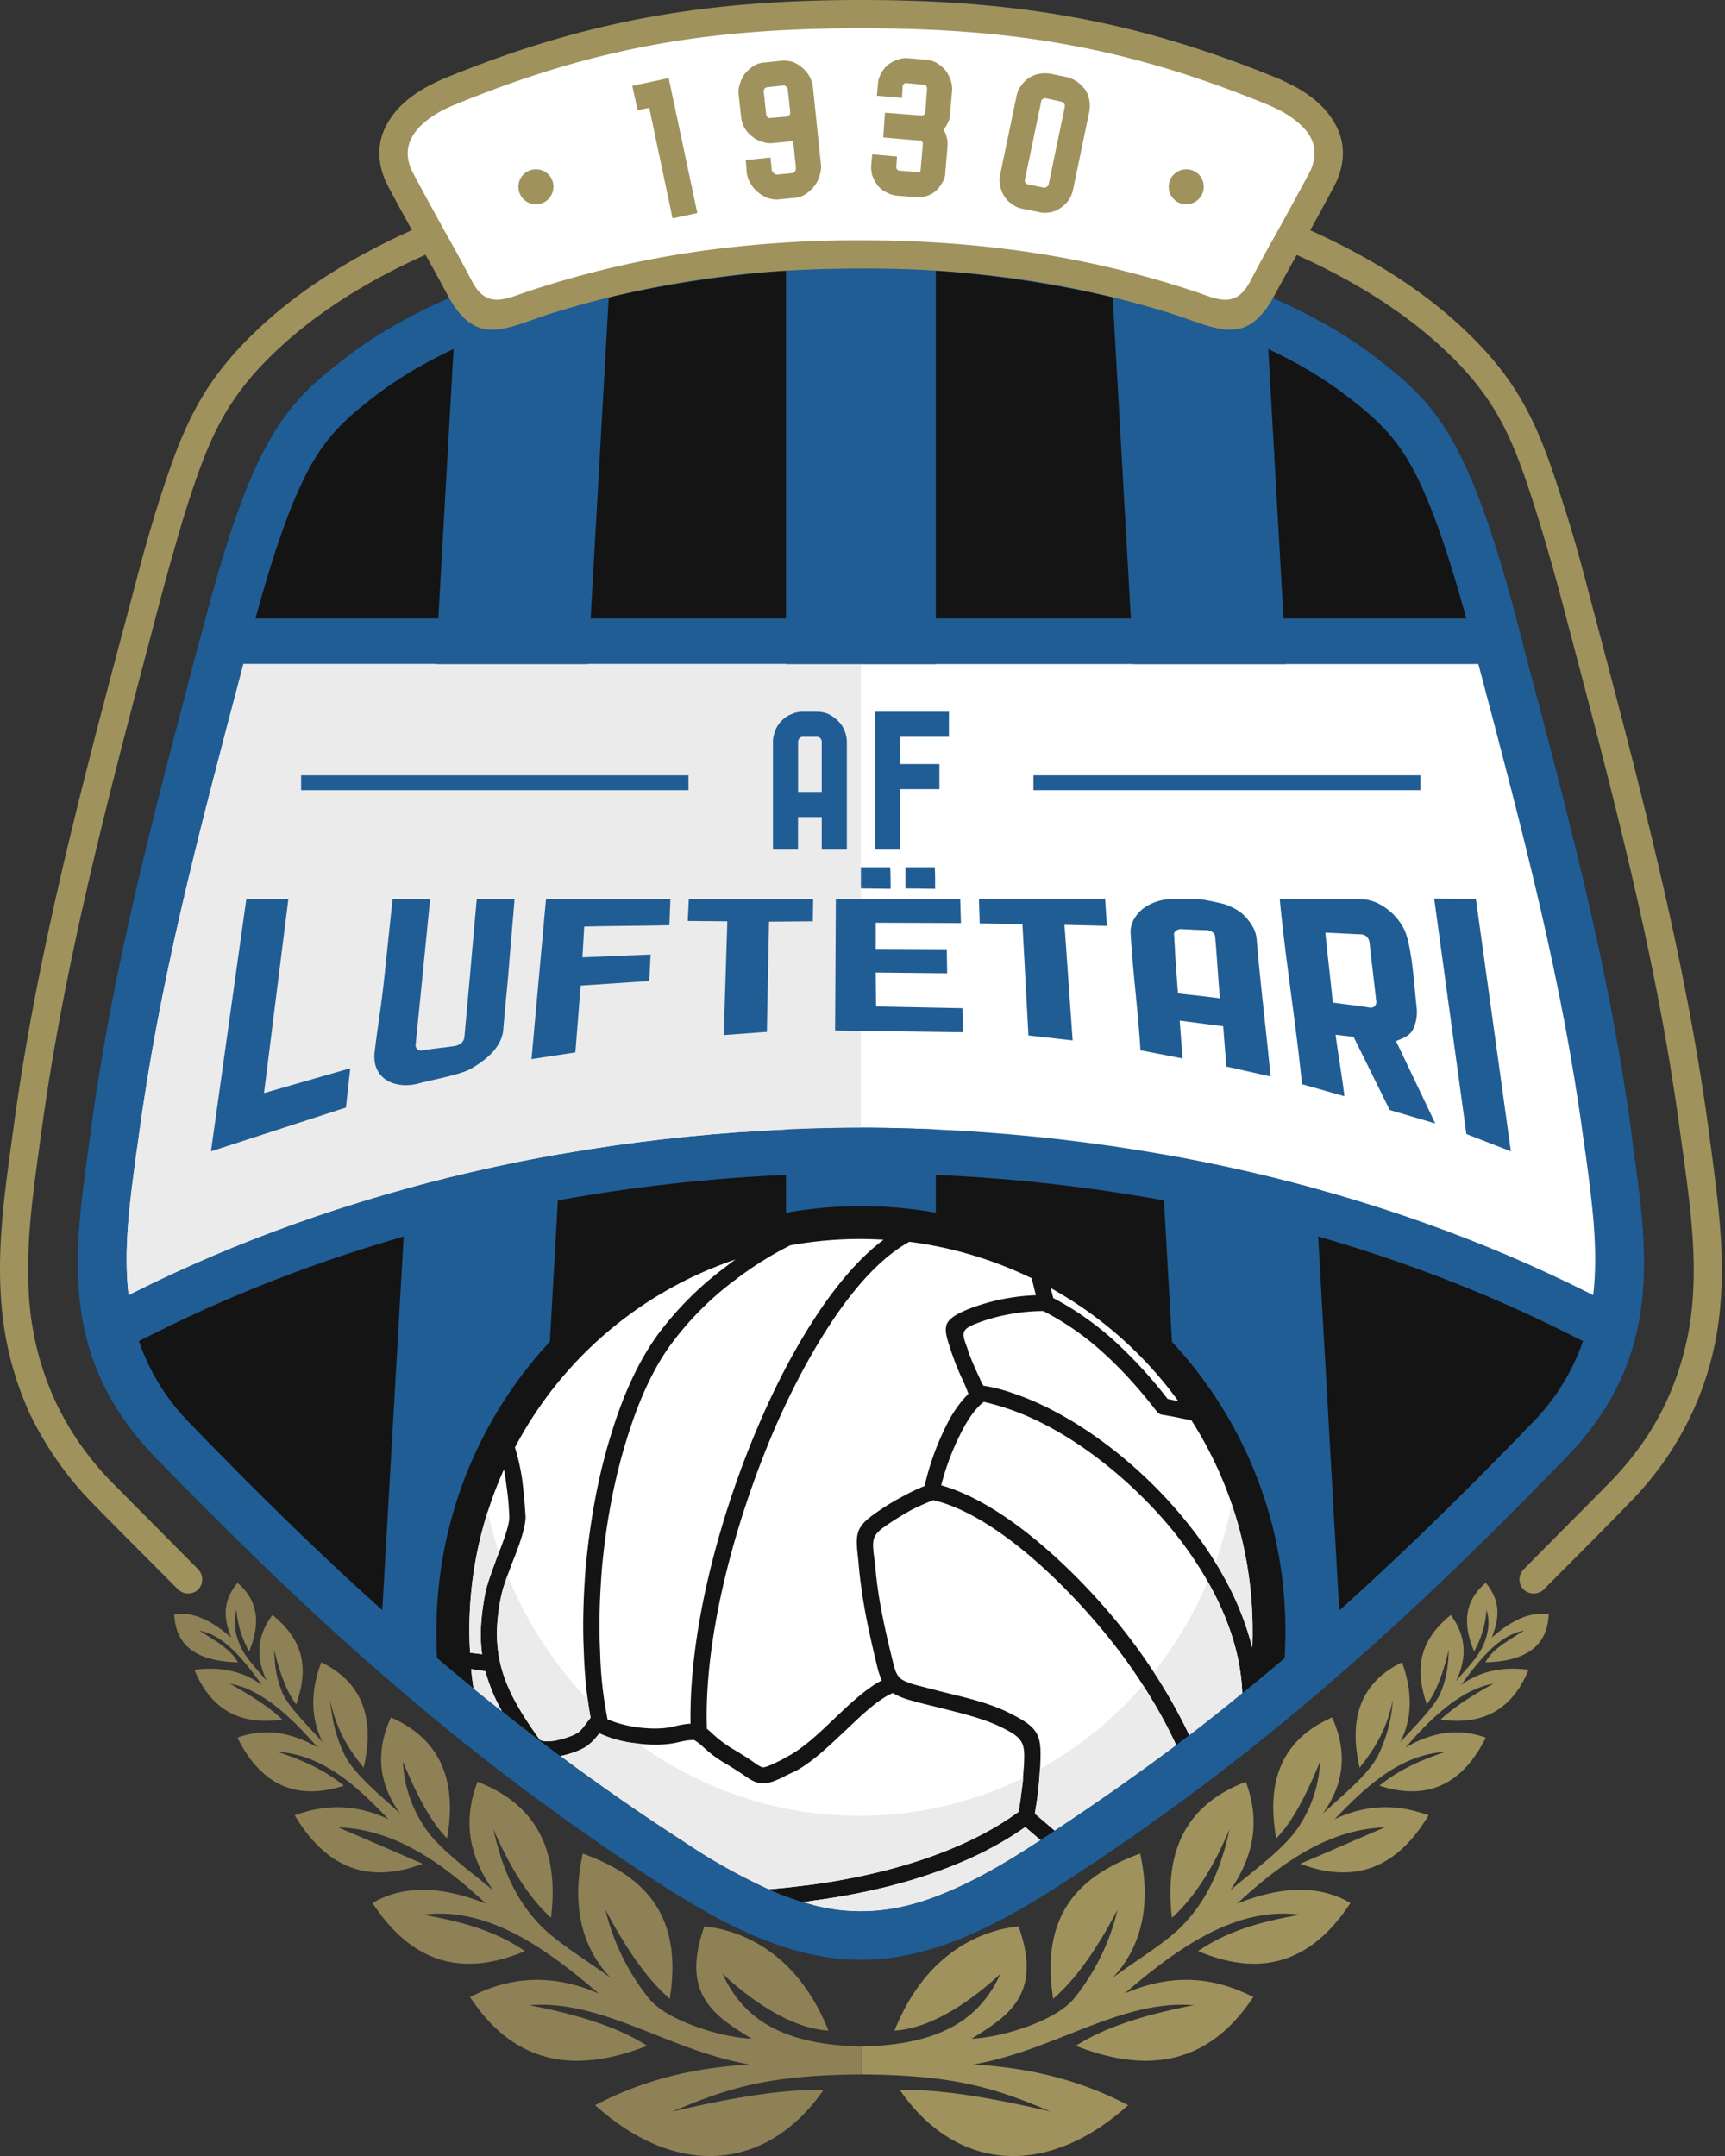 <svg xmlns="http://www.w3.org/2000/svg" width="400" height="500" fill="none"><rect width="100%" height="100%" fill="#333333" stroke="none"/><path fill="#141414" d="M152.92 436.82a549.18 549.18 0 0 1-61.22-45.81c-18.68-15.99-36.47-33.28-55.65-52.95-22.29-23.02-19-47.04-15.57-71.62l.5-3.94c5-36.96 13.68-70.07 24.58-111.38l1.64-6.06c5.74-21.88 10.4-34.5 15.4-43.19 5.25-9.1 10.58-13.52 17.55-18.93 13.52-10.5 31.71-17.95 50.73-23.03 24.42-6.47 50.24-9.1 68.76-9.1 18.52 0 44.34 2.63 68.76 9.1 19.01 5.08 37.2 12.54 50.73 23.03 6.96 5.4 12.3 9.83 17.53 18.93 4.92 8.69 9.67 21.3 15.41 43.2l1.56 6.06c10.9 41.3 19.67 74.41 24.67 111.37l.49 3.94c3.44 24.58 6.72 48.6-15.65 71.62-19.1 19.67-36.88 36.96-55.57 52.95a548.93 548.93 0 0 1-61.22 45.81c-8.93 5.82-16.88 10.16-24.34 13.11-7.79 3.04-15.08 4.6-22.37 4.6-7.3 0-14.6-1.56-22.38-4.6-7.45-2.95-15.4-7.3-24.34-13.1Z"/><path fill="#9F925C" d="M199.64 39.09c-23.6 0-52.45 3.52-79 11.8-21.56 6.64-41.56 16.47-55.98 29.91-12.7 11.8-16.4 21.4-21.72 37.95a687.8 687.8 0 0 0-5.74 20.24C26.47 179.8 15.24 220.7 9.58 262.66c-1.8 13.2-3.93 26.71-2.7 40a68.3 68.3 0 0 0 5.98 22.37 68.02 68.02 0 0 0 13.28 18.93l19.83 20a3.42 3.42 0 0 1 0 4.67 3.42 3.42 0 0 1-4.67 0c-6.64-6.72-13.36-13.36-19.91-20.08A77.87 77.87 0 0 1 6.88 327.8a75.06 75.06 0 0 1-6.47-24.5c-1.32-13.94.81-27.78 2.7-41.55 5.65-42.2 16.88-83.35 27.78-124.4 1.72-6.65 3.6-13.53 5.82-20.58 5.66-17.7 9.92-28.1 23.52-40.81 15.17-14.17 36.07-24.33 58.52-31.3 27.2-8.44 56.71-12.13 80.89-12.13 24.17 0 53.68 3.69 80.89 12.13 22.45 6.97 43.35 17.13 58.51 31.3 13.6 12.71 17.87 23.12 23.44 40.82 2.3 7.05 4.18 13.93 5.9 20.57 10.82 41.06 22.05 82.2 27.79 124.4 1.8 13.78 4.01 27.63 2.7 41.56a73.15 73.15 0 0 1-6.56 24.5 74.21 74.21 0 0 1-14.5 20.74c-6.48 6.72-13.2 13.36-19.84 20.08a3.41 3.41 0 0 1-4.67 0 3.33 3.33 0 0 1 0-4.67l19.83-20c5.42-5.57 10-11.8 13.28-18.93a68.31 68.31 0 0 0 5.99-22.38c1.23-13.27-.99-26.8-2.79-39.99-5.57-41.96-16.8-82.86-27.54-123.67a501.13 501.13 0 0 0-5.82-20.24c-5.24-16.56-8.93-26.15-21.63-37.95-14.43-13.44-34.42-23.27-55.98-29.91-26.55-8.28-55.4-11.8-79-11.8Z"/><path fill="#205D94" d="M152.92 436.82a549.18 549.18 0 0 1-61.22-45.81c-18.68-15.99-36.47-33.28-55.65-52.95-22.29-23.02-19-47.04-15.57-71.62l.5-3.94c5-36.96 13.68-70.07 24.58-111.38l1.64-6.06c5.74-21.88 10.4-34.5 15.4-43.19 5.25-9.1 10.58-13.52 17.55-18.93 13.52-10.5 31.71-17.95 50.73-23.03 24.42-6.47 50.24-9.1 68.76-9.1 18.52 0 44.34 2.63 68.76 9.1 19.01 5.08 37.2 12.54 50.73 23.03 6.96 5.4 12.3 9.83 17.53 18.93 4.92 8.69 9.67 21.3 15.41 43.2l1.56 6.06c10.9 41.3 19.67 74.41 24.67 111.37l.49 3.94c3.44 24.58 6.72 48.6-15.65 71.62-19.1 19.67-36.88 36.96-55.57 52.95a548.93 548.93 0 0 1-61.22 45.81c-8.93 5.82-16.88 10.16-24.34 13.11-7.79 3.04-15.08 4.6-22.37 4.6-7.3 0-14.6-1.56-22.38-4.6-7.45-2.95-15.4-7.3-24.34-13.1Zm214.15-125.8-3.6-1.8c-50.32-25.25-107.7-37.13-163.83-37.13-56.14 0-113.51 11.89-163.83 37.13-.5.24-2.38 1.14-3.6 1.8a50.34 50.34 0 0 0 11.96 19.18c18.85 19.5 36.39 36.47 54.83 52.29a535.05 535.05 0 0 0 60.07 44.9c8.28 5.42 15.49 9.43 22.3 12.05 6.38 2.54 12.37 3.77 18.27 3.77s11.88-1.23 18.27-3.77c6.72-2.62 14.02-6.63 22.3-12.05a542.89 542.89 0 0 0 60.07-44.9c18.44-15.82 35.97-32.79 54.82-52.3a50.34 50.34 0 0 0 11.97-19.17ZM59.25 143.42h280.77c-5-18.03-9.01-28.76-13.1-35.98-4.19-7.2-8.7-11.06-14.68-15.65-12.2-9.42-29-16.3-46.71-20.98-23.36-6.23-48.11-8.77-65.9-8.77-17.78 0-42.53 2.54-65.88 8.77-17.7 4.67-34.5 11.55-46.72 20.98-5.98 4.6-10.49 8.44-14.67 15.65-4.1 7.22-8.2 17.95-13.11 35.98Z"/><path fill="#9F925C" fill-rule="evenodd" d="M353.39 378.14c-3.36 2.21-7.3 4.18-8.94 7.38 8.94-.25 14.35-3.44 14.68-11.15-3.94-.65-8.28 1.06-13.2 5.41 1.47-3.93 2.46-8.03-1.4-12.7-5.32 4.5-5.16 10-2.7 15.9a22.94 22.94 0 0 0 2.87-9.6c.82 2.47.5 5.17-.65 7.96-1.32 3.11-4.27 5.9-6.4 8.52 2.38-5 2.63-10.08-1.23-15.32-8.2 6.63-7.95 13.6-5.57 20.73 2.38-3.12 3.94-7.87 5.08-12.62-.08 4.75-.9 7.46-1.8 9.75-1.31 3.36-6.89 8.77-9.43 11.64 2.54-5.08 3.12-11.06.41-18.52-9.34 4.5-12.54 12.7-9.83 24.42 3.28-4.1 6.3-8.77 7.7-15.73a34.51 34.51 0 0 1-3.36 12.78c-2.37 4.75-8.93 9.83-12.95 13.69 5-6.89 5.9-14.26 2.22-22.38-10.65 4.67-15.57 13.53-12.95 28.03 3.85-3.85 7.05-10.32 10.16-17.78a29.54 29.54 0 0 1-5 15.16c-3.28 5.08-11.06 10.57-15.81 14.67 4.91-7.21 7.29-15.25 3.6-25.16-12.37 4.75-19.18 14.26-17.13 31.55 5.74-5.25 9.92-12.46 13.36-20.57-1.72 8.11-4.67 15.74-10.57 21.97-3.85 4.18-11.23 8.52-16.56 12.53 7.13-7.53 8.85-17.7 6.4-28.84-13.77 5-23.28 13.76-20.17 33.68 5.5-4.75 10.41-12.05 14.92-20.65a51.54 51.54 0 0 1-10.08 20.57c-4.34 5.33-17.05 9.1-23.77 9.34 8.12-5.08 16.64-10 10.9-26.06-7.05.74-21.06 4.83-28.76 24.18 7.04-.41 15.65-4.92 24.58-13.2-4.26 9.26-12.2 16.47-32.2 16.88v6.48c20.9.16 30.4 2.87 43.76 8.6-11.56-2.7-24.59-5.24-34.92-5 13.12 19.02 34.18 20.5 52.95 3.53-9.59-5-20.9-8.6-35.98-9.43 18.85-3.2 34.01-15.08 51.22-13.76-11.14 2.13-20.57 5.08-27.37 9.42 16.3 6.4 30.57 4.67 41.14-11.3-8.77-4.51-18.44-5.75-29.83-.83 12.95-11.14 26.14-20.16 40.73-18.27-8.36 1.47-16.55 3.52-23.68 8.44 13.6 5.73 25.65 3.6 35.32-11.15-6.97-4.1-15.66-4.1-26.3.16 10.48-9.75 21.46-17.29 34.25-17.7-6.56 2.79-13.03 5.66-19.59 8.44 11.56 4.34 21.8 2.05 29.75-11.23-6.8-2.53-14.01-2.78-21.8.9 7.54-7.86 15.33-14.99 25.74-15.64-5.33 1.8-10.5 3.93-15.33 7.86 11.14 3.6 19.26-.33 24.67-11.15-5.58-1.96-11.64-1.8-18.6 2.3 6.47-7.54 13.19-13.52 20.4-14.83-4.75 2.62-9.01 5.32-12.3 8.36 9.27 1.3 16.4-1.8 20.41-11.56-6.14-.82-11.39.4-15.65 3.52 6.56-9.1 10.33-11.72 14.59-12.62Z" clip-rule="evenodd"/><path fill="#8F8156" fill-rule="evenodd" d="M46.23 378.14c3.36 2.21 7.2 4.18 8.93 7.38-9.02-.25-14.43-3.44-14.75-11.15 3.93-.65 8.27 1.06 13.2 5.41-1.48-3.93-2.39-8.03 1.47-12.7 5.24 4.5 5.08 10 2.7 15.9a23.02 23.02 0 0 1-2.95-9.6c-.82 2.47-.41 5.17.74 7.96 1.23 3.11 4.18 5.9 6.3 8.52-2.37-5-2.62-10.08 1.32-15.32 8.2 6.63 7.95 13.6 5.49 20.73-2.38-3.12-3.93-7.87-5.08-12.62.08 4.75.9 7.46 1.8 9.75 1.31 3.36 6.89 8.77 9.42 11.64-2.53-5.08-3.11-11.06-.32-18.52 9.34 4.5 12.53 12.7 9.83 24.42-3.36-4.1-6.4-8.77-7.78-15.73.4 4.34 1.3 8.6 3.36 12.78 2.37 4.75 8.93 9.83 12.94 13.69-5-6.89-5.9-14.26-2.2-22.38 10.64 4.67 15.56 13.53 13.02 28.03-3.85-3.85-7.13-10.32-10.24-17.78a29.54 29.54 0 0 0 5 15.16c3.27 5.08 11.06 10.57 15.9 14.67-5-7.21-7.38-15.25-3.6-25.16 12.28 4.75 19.17 14.26 17.04 31.55-5.66-5.25-9.84-12.46-13.36-20.57 1.8 8.11 4.67 15.74 10.57 21.97 3.85 4.18 11.23 8.52 16.64 12.53-7.22-7.53-8.94-17.7-6.48-28.84 13.77 5 23.36 13.76 20.17 33.68-5.5-4.75-10.33-12.05-14.92-20.65a52.61 52.61 0 0 0 10.08 20.57c4.34 5.33 17.13 9.1 23.85 9.34-8.2-5.08-16.72-10-10.98-26.06 7.04.74 21.06 4.83 28.76 24.18-7.04-.41-15.65-4.92-24.58-13.2 4.34 9.26 12.2 16.47 32.29 16.88v6.48c-20.99.16-30.5 2.87-43.85 8.6 11.55-2.7 24.59-5.24 35-5-13.2 19.02-34.18 20.5-52.95 3.53 9.51-5 20.9-8.6 35.9-9.43-18.85-3.2-33.93-15.08-51.22-13.76 11.14 2.13 20.65 5.08 27.37 9.42-16.3 6.4-30.57 4.67-41.06-11.3 8.77-4.51 18.36-5.75 29.83-.83-12.95-11.14-26.14-20.16-40.8-18.27 8.35 1.47 16.55 3.52 23.67 8.44-13.52 5.73-25.65 3.6-35.32-11.15 6.97-4.1 15.74-4.1 26.31.16-10.4-9.75-21.39-17.29-34.26-17.7 6.56 2.79 13.12 5.66 19.6 8.44-11.56 4.34-21.73 2.05-29.68-11.23 6.8-2.53 13.93-2.78 21.72.9-7.46-7.86-15.33-14.99-25.73-15.64 5.32 1.8 10.57 3.93 15.4 7.86-11.23 3.6-19.34-.33-24.67-11.15 5.5-1.96 11.56-1.8 18.6 2.3-6.55-7.54-13.19-13.52-20.4-14.83 4.67 2.62 9.01 5.32 12.21 8.36-9.26 1.3-16.39-1.8-20.4-11.56 6.22-.82 11.39.4 15.65 3.52-6.47-9.1-10.32-11.72-14.5-12.62Z" clip-rule="evenodd"/><path fill="#fff" fill-rule="evenodd" d="m369.44 300.36-1.3-.65c-47.46-23.85-105.65-37.95-168.5-38.2-62.86.25-121.05 14.35-168.58 38.2l-1.23.65c-1.23-10.49.24-21.39 1.72-32.37l.57-4.01c4.84-36.15 13.52-69.1 24.34-109.99h286.35c10.82 40.9 19.5 73.84 24.34 109.99l.58 4.01c1.47 10.98 2.94 21.89 1.71 32.37Z" clip-rule="evenodd"/><path fill="#EBEBEB" fill-rule="evenodd" d="m29.82 300.36 1.23-.65c47.54-23.85 105.73-37.95 168.58-38.2V154H56.46c-10.82 40.9-19.5 73.84-24.34 109.99l-.57 4.01c-1.48 10.98-2.95 21.89-1.73 32.37Z" clip-rule="evenodd"/><path fill="#205D94" fill-rule="evenodd" d="M122.02 408.21 88.34 378.8l5.9-103.1c11.55-3.2 23.52-5.9 35.73-8.03l-7.95 140.55ZM101.04 154l4.5-79.42 35.98-11.96-5.16 91.38h-35.32Zm176.21 254.21 33.6-29.42-5.81-103.1a378.88 378.88 0 0 0-35.74-8.03l7.95 140.55ZM298.23 154l-4.5-79.42-36.07-11.96 5.17 91.38h35.4ZM182.27 56.8H217V154h-34.74V56.8ZM217 261.93V447.8h-34.74V261.93c5.73-.25 11.55-.41 17.37-.41s11.64.16 17.37.4Z" clip-rule="evenodd"/><path fill="#fff" d="M199.72.4c17.53 0 33.27 1.15 48.76 3.94a228.11 228.11 0 0 1 47.2 14.26c.74.33 1.56.65 2.38 1.06 3.77 1.97 7.46 4.6 9.76 8.12 2.46 3.85 3.28 8.44 1.06 13.85-.16.33-.33.74-.57 1.31h-.08a514.9 514.9 0 0 1-7.3 13.44c-2.13 3.85-4.26 7.7-6.39 11.64-5.66 10.65-11.4 7.7-19.5 4.83l-3.53-1.23a237.42 237.42 0 0 0-36.14-8.2 259.27 259.27 0 0 0-35.65-2.29c-12.13 0-23.94.66-35.74 2.3a237.15 237.15 0 0 0-36.14 8.2c-1.23.4-2.37.81-3.52 1.22-8.12 2.87-13.85 5.82-19.5-4.83a1974.9 1974.9 0 0 0-6.4-11.64 513.94 513.94 0 0 1-7.3-13.44c-.24-.57-.48-.98-.65-1.31-2.21-5.41-1.4-10 1.15-13.85 2.21-3.53 5.9-6.15 9.67-8.12l2.38-1.06c16.55-6.89 31.71-11.4 47.2-14.26C166.36 1.55 182.1.4 199.72.4Z"/><path fill="#9F925C" d="M199.72 62.28c-12.3 0-24.18.66-36.06 2.38a224.86 224.86 0 0 0-36.63 8.28c-1.23.41-2.38.82-3.53 1.23-8.2 2.87-14.01 4.92-19.75-5.82a823.9 823.9 0 0 0-6.47-11.8 1031.6 1031.6 0 0 1-7.38-13.52l-.08-.25c-.25-.41-.41-.82-.57-1.15-2.22-5.4-1.4-10.08 1.14-13.93 2.3-3.6 5.99-6.31 9.84-8.2.73-.4 1.55-.73 2.37-1.14C119.32 11.47 134.65 6.88 150.38 4c15.66-2.85 31.56-4 49.34-4 17.7 0 33.6 1.15 49.34 4.02 15.65 2.86 30.98 7.45 47.7 14.34.73.33 1.55.74 2.37 1.15 3.85 1.88 7.54 4.59 9.84 8.2 2.54 3.84 3.36 8.51 1.14 13.92a6.6 6.6 0 0 1-.65 1.31v.09c-2.46 4.59-4.92 9.1-7.38 13.52-2.13 3.93-4.34 7.87-6.47 11.8-5.74 10.74-11.48 8.69-19.75 5.82-1.15-.41-2.3-.82-3.53-1.23a225.9 225.9 0 0 0-36.55-8.28 251.53 251.53 0 0 0-36.06-2.38Zm-36.96-4.1a264.26 264.26 0 0 1 36.96-2.45c12.46 0 24.59.74 36.96 2.46a228.59 228.59 0 0 1 41.39 9.75c5.08 1.89 8.69 3.11 11.8-2.62 2.21-4.26 4.34-8.12 6.48-11.89 2.37-4.34 4.75-8.6 7.3-13.44.16-.24.24-.49.4-.82 1.31-3.2.82-5.82-.5-7.95-1.63-2.46-4.42-4.42-7.29-5.9-.57-.24-1.22-.57-1.96-.9-16.31-6.72-31.23-11.23-46.47-14.01-15.16-2.79-30.65-3.85-48.1-3.85-17.46 0-33.04 1.06-48.2 3.85-15.16 2.78-30.16 7.3-46.39 14.01-.65.25-1.3.58-2.04.9-2.87 1.48-5.66 3.45-7.22 5.9-1.39 2.13-1.88 4.76-.57 7.95l.4.82c2.55 4.84 4.93 9.1 7.3 13.44 2.13 3.77 4.27 7.63 6.48 11.89 3.11 5.73 6.72 4.5 11.88 2.62a224.86 224.86 0 0 1 41.39-9.75Z"/><path fill="#141414" fill-rule="evenodd" d="M199.64 279.71c54.33 0 98.43 44.1 98.43 98.43 0 2.13-.09 4.26-.17 6.4a554.72 554.72 0 0 1-57.7 42.85c-8.27 5.41-15.57 9.43-22.29 12.05-6.39 2.54-12.37 3.77-18.27 3.77s-11.89-1.23-18.28-3.77c-6.8-2.62-14.01-6.64-22.29-12.05a554.56 554.56 0 0 1-57.7-42.86c-.16-2.13-.16-4.26-.16-6.4a98.4 98.4 0 0 1 98.43-98.42Z" clip-rule="evenodd"/><path fill="#fff" fill-rule="evenodd" d="M199.64 287.34c1.72 0 3.53.08 5.25.16-12.7 9.5-22.95 29.1-28.36 41.55-9.1 20.73-16.8 48.1-16.4 70.72h-.32c-1.31.09-2.78.42-4.1.75-2.46.49-5.24.4-7.78.08-2.38-.33-4.84-.9-7.05-1.89a91.56 91.56 0 0 1-1.72-15.65c-.33-6.4-.08-12.79.4-19.1.91-10.24 2.8-20.81 5.91-30.65 2.38-7.62 5.66-15.65 10.49-22.04a71.91 71.91 0 0 1 14.59-14.5 79.27 79.27 0 0 1 12.7-7.96 90.35 90.35 0 0 1 16.4-1.47Zm11.23.65a91.6 91.6 0 0 1 28.35 8.44l.99 3.94a48.4 48.4 0 0 0-15.57 3.19c-6.8 2.79-5.9 4.26-3.77 10.74l.08.16c.5 1.56 1.23 3.2 1.88 4.75a35.76 35.76 0 0 1 1.73 4.02 27.18 27.18 0 0 0-4.76 6.64 62.39 62.39 0 0 0-5.4 14.75c-1.65.66-3.2 1.4-4.68 2.21a52.86 52.86 0 0 0-5.9 3.53c-5.32 3.6-5.57 4.91-4.83 11.06l.24 2.7c.41 3.86.98 7.63 1.72 11.4a282.5 282.5 0 0 0 2.54 11.3c.25 1 .58 1.97.99 2.88-3.94 2.05-7.87 5.9-11.07 8.93-3.03 2.87-7.13 6.88-10.9 8.77l-.98.57c-.82.41-3.77 1.97-4.67 1.89-.66-.09-2.05-1.15-2.62-1.56a87.77 87.77 0 0 0-4.6-2.87 28.48 28.48 0 0 1-4.42-3.36c-.4-.4-.82-.74-1.3-1.14-.75-22.38 7.12-49.83 16.05-70.4 5.66-12.87 17.21-35.08 30.9-42.54Zm32.78 10.73a90.98 90.98 0 0 1 29.59 26.23l-2.46-.5a107.9 107.9 0 0 0-12.05-13.19 69.28 69.28 0 0 0-14.5-10.24l-.58-2.3Zm32.62 30.66a90.13 90.13 0 0 1 14.18 48.76c0 1.31 0 2.62-.08 3.94-2.71-10.9-8.7-21.23-15.74-29.75-9.92-12.22-25-24.35-40.08-29.34a36.62 36.62 0 0 0-6.55-1.64l-.09-.33-.16.08c-.4-1.23-.98-2.3-1.48-3.44-.65-1.48-1.3-2.95-1.8-4.43v-.08c-1.15-3.44-2.13-4.59 1.56-6.07a40.31 40.31 0 0 1 8.11-2.3c2.54-.48 5.16-.73 7.79-.73a63.83 63.83 0 0 1 14.26 10c4.42 4.02 8.36 8.52 12.05 13.28.24.33.65.65 1.14.74a83 83 0 0 1 4.35.81l2.54.5Zm-.5 73.02a130.1 130.1 0 0 0-16.14-25.49c-9.59-11.88-26.22-28.19-41.38-32.45a58.82 58.82 0 0 1 4.91-12.79c1.15-2.21 2.95-5.08 5-6.56 1.72.41 3.53.9 5.25 1.48 14.42 4.75 28.76 16.47 38.35 28.11 8.6 10.57 15.82 24.01 16.3 37.94a479.9 479.9 0 0 1-12.28 9.76Zm-31.22 22.13-4.59-3.94c.25-1.47.5-2.95.66-4.42.25-1.8.4-3.69.5-5.5l.07-.73c.33-7.21.17-9.01-6.72-12.46-4.67-2.46-10.4-3.77-15.48-5l-6.64-1.72c-1.15-.33-2.79-.82-3.7-1.64-.81-.82-1.22-2.13-1.47-3.2-.9-3.68-1.8-7.37-2.54-11.14-.73-3.6-1.3-7.3-1.63-10.98a33.6 33.6 0 0 0-.34-2.87c-.49-4.18-.4-5 3.29-7.46 1.8-1.23 3.6-2.3 5.48-3.36a55.55 55.55 0 0 1 5-2.21c14.5 3.44 31.14 20.08 40.24 31.39a123.28 123.28 0 0 1 16.06 25.4 569.76 569.76 0 0 1-28.19 19.84Zm-58.35 16.55a27.7 27.7 0 0 0 2.54-.33c16.64-2.21 35.16-7.21 49-17.04l3.53 3.03-1.06.65c-8.28 5.41-15.57 9.43-22.3 12.05-6.38 2.54-12.37 3.77-18.27 3.77-4.42 0-8.85-.65-13.44-2.13Zm-76.38-49.5a75.18 75.18 0 0 1-.57-4.5l3.27.49c.17.4.25.82.41 1.3a40.1 40.1 0 0 0 3.45 7.96c-2.22-1.73-4.43-3.53-6.56-5.25Zm20.16 15.66c2.05-.42 4.59-1.24 6.23-2.38.16-.17.33-.25.49-.41.9-.74 1.56-1.56 2.3-2.46a26.78 26.78 0 0 0 8.44 2.3c2.95.4 6.14.49 9.1-.09 1.14-.24 2.37-.57 3.6-.65.24 0 .82-.08.98.08.58.33 1.15.82 1.64 1.23a28.92 28.92 0 0 0 5 3.85c1.48.82 2.95 1.8 4.34 2.7 1.31.9 2.7 1.97 4.27 2.14 2.2.32 4.91-1.32 6.8-2.22l1.07-.49c4.17-2.13 8.35-6.3 11.8-9.5 2.87-2.7 7.37-7.22 10.98-8.7a16.7 16.7 0 0 0 4.34 1.73c2.21.66 4.43 1.15 6.72 1.72 4.75 1.23 10.25 2.46 14.67 4.76 4.92 2.45 4.92 3.76 4.67 8.93l-.08.73a55.02 55.02 0 0 1-.49 5.17 72.68 72.68 0 0 1-.66 4.5c-13.35 9.76-31.8 14.68-47.94 16.89-3.28.4-6.64.82-10 1.06a134.15 134.15 0 0 1-19.18-10.74 531.19 531.19 0 0 1-29.09-20.15ZM109 383.3c-.08-1.72-.16-3.44-.16-5.16a90.46 90.46 0 0 1 8.03-37.37c.16 1.15.4 2.21.49 3.2.4 2.62.66 5.24.74 7.86.08 2.05-2.05 7.38-2.87 9.35-.9 2.62-2.13 5.57-2.7 8.27-.9 4.68-1.4 9.43-.74 14.18l-2.79-.33Zm10.4-47.61a90.54 90.54 0 0 1 51.15-43.6c-.82.57-1.56 1.15-2.3 1.72a76.79 76.79 0 0 0-15.32 15.16c-5.08 6.8-8.6 15.16-11.07 23.2-3.2 10.07-5.08 20.9-6.06 31.47-.5 6.47-.74 13.03-.41 19.58.16 5 .65 10.16 1.56 15.16-.25.25-.41.58-.66.82-.66.9-1.23 1.73-2.05 2.46l-.25.16c-1.22.82-3.52 1.48-5 1.8-.9.17-3.27.5-4-.32v-.08c-3.37-4.76-6.73-9.84-8.45-15.5-1.8-5.81-1.56-11.55-.33-17.53.5-2.46 1.64-5.25 2.54-7.7 1.07-2.63 3.2-8.04 3.12-10.82-.17-2.7-.41-5.5-.74-8.2-.33-2.37-.9-5.24-1.72-7.78Z" clip-rule="evenodd"/><path fill="#EBEBEB" fill-rule="evenodd" d="m141.2 398.88-.32-.17v-.24l.33.4Zm144.41-50.07a91.33 91.33 0 0 1 4.84 29.33c0 1.31 0 2.63-.08 3.94a70.23 70.23 0 0 0-8.53-19.75 91.56 91.56 0 0 0 3.77-13.52Zm-9.83 53.6a114.8 114.8 0 0 0-8.2-14.6c5-6.39 9.26-13.44 12.46-21.06 4.59 8.03 7.7 16.88 8.03 25.9a484.3 484.3 0 0 1-12.3 9.75Zm-31.23 22.12-4.59-3.93c.25-1.48.5-2.96.66-4.43.25-1.8.4-3.69.5-5.49v-.4a88.57 88.57 0 0 0 23.92-19.43c2.87 4.34 5.5 9.01 7.7 13.85a569.8 569.8 0 0 1-28.19 19.83Zm-58.35 16.55c.82-.08 1.64-.16 2.54-.32 16.64-2.22 35.16-7.22 49-17.05l3.53 3.03-1.06.66c-8.28 5.4-15.57 9.43-22.3 12.04-6.38 2.55-12.37 3.78-18.27 3.78-4.42 0-8.85-.66-13.44-2.14Zm-76.38-49.5a75.28 75.28 0 0 1-.57-4.5l3.27.49c.17.41.25.82.41 1.31a40.12 40.12 0 0 0 3.45 7.95c-2.22-1.72-4.43-3.52-6.56-5.24Zm20.16 15.66c2.05-.41 4.59-1.23 6.23-2.38.16-.16.33-.25.49-.4.9-.75 1.56-1.57 2.3-2.47a26.8 26.8 0 0 0 8.44 2.3l.65.08a86 86 0 0 0 51.06 16.72 86.3 86.3 0 0 0 38.1-8.77c-.07 1.07-.24 2.21-.4 3.36a67.54 67.54 0 0 1-.66 4.5c-13.36 9.76-31.8 14.68-47.94 16.9-3.28.4-6.64.8-10 1.06a134.34 134.34 0 0 1-19.18-10.74 530.43 530.43 0 0 1-29.09-20.16ZM109 383.3c-.08-1.73-.16-3.44-.16-5.17 0-9.67 1.47-18.93 4.26-27.62.73 3.2 1.56 6.4 2.62 9.51l-.49 1.15c-.9 2.62-2.13 5.57-2.7 8.28-.9 4.67-1.4 9.42-.74 14.18l-2.79-.33Zm27.3 10.82c.16 1.39.4 2.78.65 4.26-.25.24-.41.57-.66.82-.66.9-1.23 1.72-2.05 2.46l-.25.16c-1.22.82-3.52 1.48-5 1.8-.9.17-3.27.5-4-.33v-.08c-3.37-4.75-6.73-9.83-8.45-15.49-1.8-5.82-1.56-11.56-.33-17.54.33-1.55.9-3.2 1.48-4.83a91.45 91.45 0 0 0 18.6 28.77Z" clip-rule="evenodd"/><path fill="#9F925C" fill-rule="evenodd" d="M275.11 39.26c2.22 0 4.02 1.8 4.02 4.02a4.06 4.06 0 1 1-4.01-4.02Zm-150.8 0c2.22 0 4.02 1.8 4.02 4.02a4.06 4.06 0 1 1-4.02-4.02Z" clip-rule="evenodd"/><path fill="#205D94" d="M179.24 172.03c0-.99.24-1.8.57-2.7a6.5 6.5 0 0 1 1.48-2.22 6.15 6.15 0 0 1 2.2-1.47 6 6 0 0 1 2.71-.58h3.2c.9 0 1.8.17 2.62.5.82.4 1.56.9 2.22 1.55a6.35 6.35 0 0 1 1.55 2.21c.33.82.58 1.72.58 2.7v25h-5.82v-7.54h-5.5v7.54h-5.81v-25ZM69.83 183.25h89.82v-3.44H69.83v3.44Zm169.8 0h89.75v-3.44h-89.74v3.44Zm-54.57.41h5.49v-11.63c0-.33-.09-.58-.33-.82-.25-.25-.5-.33-.82-.33h-3.2c-.33 0-.57.08-.82.33-.16.25-.32.49-.32.82v11.63Zm17.86-18.6h17.13v5.82h-11.3v6.31h9.09v5.82h-9.1v14.01h-5.82v-31.96ZM57.12 208.5h9.75l-5.65 45 20-5.75-1 9.1-31.3 10.16 8.2-58.51Zm39.25 33.93c0 .4.17.65.5.98.32.16.65.33 1.22.16 1.64-.32 6.07-.73 7.7-1.06.5-.17.9-.33 1.32-.74.33-.33.49-.74.57-1.15l1.4-15.49c.48-5.57.98-11.14 1.47-16.63h8.77c-.41 5.24-.9 10.49-1.31 15.73-.41 5.25-.9 9.34-1.31 14.6-.41 4.17-4.1 7.04-7.46 9-2.38 1.4-9.26 2.63-12.21 3.45-5.33 1.39-10.82-.99-10.17-7.22.74-6.22 1.56-10.81 2.22-17.04.65-6.15 1.3-12.38 1.96-18.52h8.7L98 226.03c-.57 5.82-1.06 10.5-1.64 16.4Zm30.24-33.93h28.85l-.24 6.06c-5.74.16-14.02.16-19.75.33l-.41 7.13 15.81-.66-.32 6.15-15.9 1.06-1.23 15.5-10.17 1.55 3.36-37.12Zm42.05 5.16-9.18-.08.25-5.09h28.84l-.08 5.17-10.16.08-.5 25.57-10 .74.83-26.4Zm25.16-5.16h28.84l.17 5.57-19.75-.08v6.06l16.47.08.08 5.58-16.55-.17.08 7.87 20 .4.16 5.58-29.67-.4.17-30.5Zm43.27 5.81-9.91-.16-.17-5.66h29.26l.4 6.23-9.83-.24 1.89 26.8-10.25-1.15-1.39-25.82Zm25.08 1.89c-.08-2.05 1.14-4.02 2.7-5.33a9.98 9.98 0 0 1 3.2-1.72 10.9 10.9 0 0 1 4.01-.65h5.5c1.3 0 5.4.9 6.72 1.3 1.3.5 2.45 1.07 3.52 1.9.99.81 1.8 1.8 2.46 2.86a7.18 7.18 0 0 1 1.14 3.53c.9 10.65 2.22 21.06 3.2 31.55l-10.25-2.3-.73-9.34-10.08-1.31.65 8.77-9.75-1.89c-.57-9.26-1.8-18.35-2.3-27.37Zm10.98 14.18c2.79.33 6.89.74 9.75 1.15-.24-2.38-.4-4.76-.57-7.13-.17-2.38-.33-4.84-.57-7.22 0-.33-.17-.65-.58-.98-.33-.24-.74-.4-1.23-.49-1.56 0-4.5-.17-6.06-.25-.5 0-.9.17-1.23.41-.25.25-.5.5-.41.9.16 2.3.24 4.51.4 6.8l.5 6.8Zm49.1 27.04-8.37-16.96-4.18-.5c.57 4.43 1.56 10 2.05 14.27l-9.83-2.79c-1.48-14.67-3.77-28.28-5.17-42.94h18.36c1.31 0 2.7.24 4.02.81a13.47 13.47 0 0 1 6.4 6.06c1.87 3.62 2.45 13.7 2.94 18.04a9.2 9.2 0 0 1-.9 5.49c-.9 1.48-2.3 1.88-3.85 2.54l9.1 19.1-10.58-3.12Zm-14.92-41.14c.49 5.16 1.23 11.06 1.72 16.23 2.21.33 6.23.74 8.44 1.15.57.08.98 0 1.3-.33.26-.33.42-.66.34-1.15-.5-4.59-1.07-9.1-1.56-13.6a2.7 2.7 0 0 0-.57-1.32c-.41-.32-.82-.57-1.32-.57-2.2-.08-6.23-.33-8.35-.4Zm43.02 50.73L340.03 263l-7.46-54.59 9.67.09 8.11 58.51Z"/><path fill="#9F925C" d="m147.85 25.56-1.23-5.65 8.44-1.8 6.64 31.3-5.74 1.23L150.55 25l-2.7.57Zm35.4.5-.57-5.33c0-.17-.17-.41-.33-.58-.25-.24-.41-.33-.58-.33l-4.01.41c-.17.09-.41.17-.5.41-.16.25-.16.41-.16.66l.58 5.33c0 .16.08.32.32.57.17.16.41.25.58.16l3.93-.32c.17-.09.25-.17.41-.25.25-.16.33-.4.33-.74Zm-10.32 11.06 5.73-.58.33 3.04c0 .08.17.32.41.57.25.25.5.33.82.33l3.53-.33c.32-.08.57-.25.65-.5.16-.24.16-.57.16-.81l-.65-6.23c-.08.08-.25.08-.41.16l-4.26.41c-.9.08-1.72 0-2.54-.32a5.61 5.61 0 0 1-2.3-1.23 7.63 7.63 0 0 1-1.72-1.89 7.14 7.14 0 0 1-.82-2.54l-.58-5.32c-.08-.83 0-1.64.33-2.55.25-.81.66-1.55 1.15-2.29a9.94 9.94 0 0 1 1.97-1.72c.73-.5 1.56-.74 2.46-.82l4.01-.41c.82-.08 1.64 0 2.54.24.82.33 1.56.74 2.21 1.31a6.94 6.94 0 0 1 2.55 4.51l1.88 18.12c.08.81-.08 1.63-.33 2.53a7.3 7.3 0 0 1-1.23 2.38 8.23 8.23 0 0 1-1.96 1.8c-.74.5-1.56.82-2.46.9l-3.6.34c-.91.16-1.73 0-2.63-.25a7.98 7.98 0 0 1-4.1-3.36 6.38 6.38 0 0 1-.9-2.46l-.24-3.03Zm31.88-5.25.4-5.73 8.45.65c.16 0 .4 0 .57-.16.16-.17.33-.33.33-.5l.41-5.48c0-.17 0-.41-.17-.66-.16-.24-.32-.33-.57-.33l-4.1-.4a.75.75 0 0 0-.57.24.89.89 0 0 0-.25.57l-.16 2.62-5.82-.49.25-2.62c0-.82.24-1.64.73-2.54.41-.82.99-1.47 1.65-2.05a7 7 0 0 1 2.2-1.15 5.11 5.11 0 0 1 2.46-.33l4.1.33c.9.09 1.72.33 2.46.74a8.7 8.7 0 0 1 2.05 1.72c.49.66.9 1.4 1.23 2.3.24.82.4 1.64.32 2.45l-.49 5.5a3.8 3.8 0 0 1-.49 1.88 6.69 6.69 0 0 1-.98 1.64 6.8 6.8 0 0 1 .9 3.85l-.5 5.82a4.7 4.7 0 0 1-.73 2.62c-.4.74-.9 1.4-1.56 1.97-.57.49-1.3.9-2.13 1.15-.82.24-1.72.32-2.62.24l-4.1-.33a6.17 6.17 0 0 1-2.46-.74c-.82-.4-1.47-.9-2.04-1.55-.5-.66-.9-1.4-1.24-2.22a6.4 6.4 0 0 1-.32-2.45l.24-2.63 5.74.5-.16 2.62c0 .16.08.24.24.4.16.17.33.25.41.25l4.1.33c.4.09.57 0 .74-.08.08-.08.16-.24.16-.57l.5-5.82c0-.25-.1-.5-.17-.66-.16-.16-.33-.24-.58-.16l-8.44-.74Zm37.7-9.1c-.25 0-.5 0-.66.17-.25.16-.41.33-.41.57l-3.77 18.11c-.08.25 0 .5.08.74.08.16.33.33.57.41l3.7.74c.24.08.49 0 .65-.17.25-.08.41-.32.5-.57l3.76-18.11c0-.25 0-.41-.16-.66a1.46 1.46 0 0 0-.58-.4l-3.68-.82Zm4.83-4.91c.9.24 1.64.57 2.38 1.06.73.5 1.3 1.15 1.88 1.8.5.75.82 1.56.99 2.47.16.9.16 1.8 0 2.7L248.82 44a6.59 6.59 0 0 1-2.95 4.26c-.66.5-1.48.82-2.38.99-.82.16-1.72.16-2.62-.08l-3.7-.74a5.61 5.61 0 0 1-2.45-1.07 5.44 5.44 0 0 1-1.8-1.8 6.52 6.52 0 0 1-.99-2.46 5.71 5.71 0 0 1 0-2.62l3.77-18.11c.17-.9.5-1.72 1.07-2.46a6.32 6.32 0 0 1 4.26-2.79 7.05 7.05 0 0 1 2.62 0l3.69.74Z"/><path fill="#205D94" d="M216.85 206.12c-2.3 0-4.59-.09-6.88-.09v-4.91h6.8c.08 1.64.08 3.28.08 5Zm-10.33 0c-2.3 0-4.6-.09-6.89-.09v-4.91h6.8c.09 1.64.09 3.28.09 5Z"/></svg>